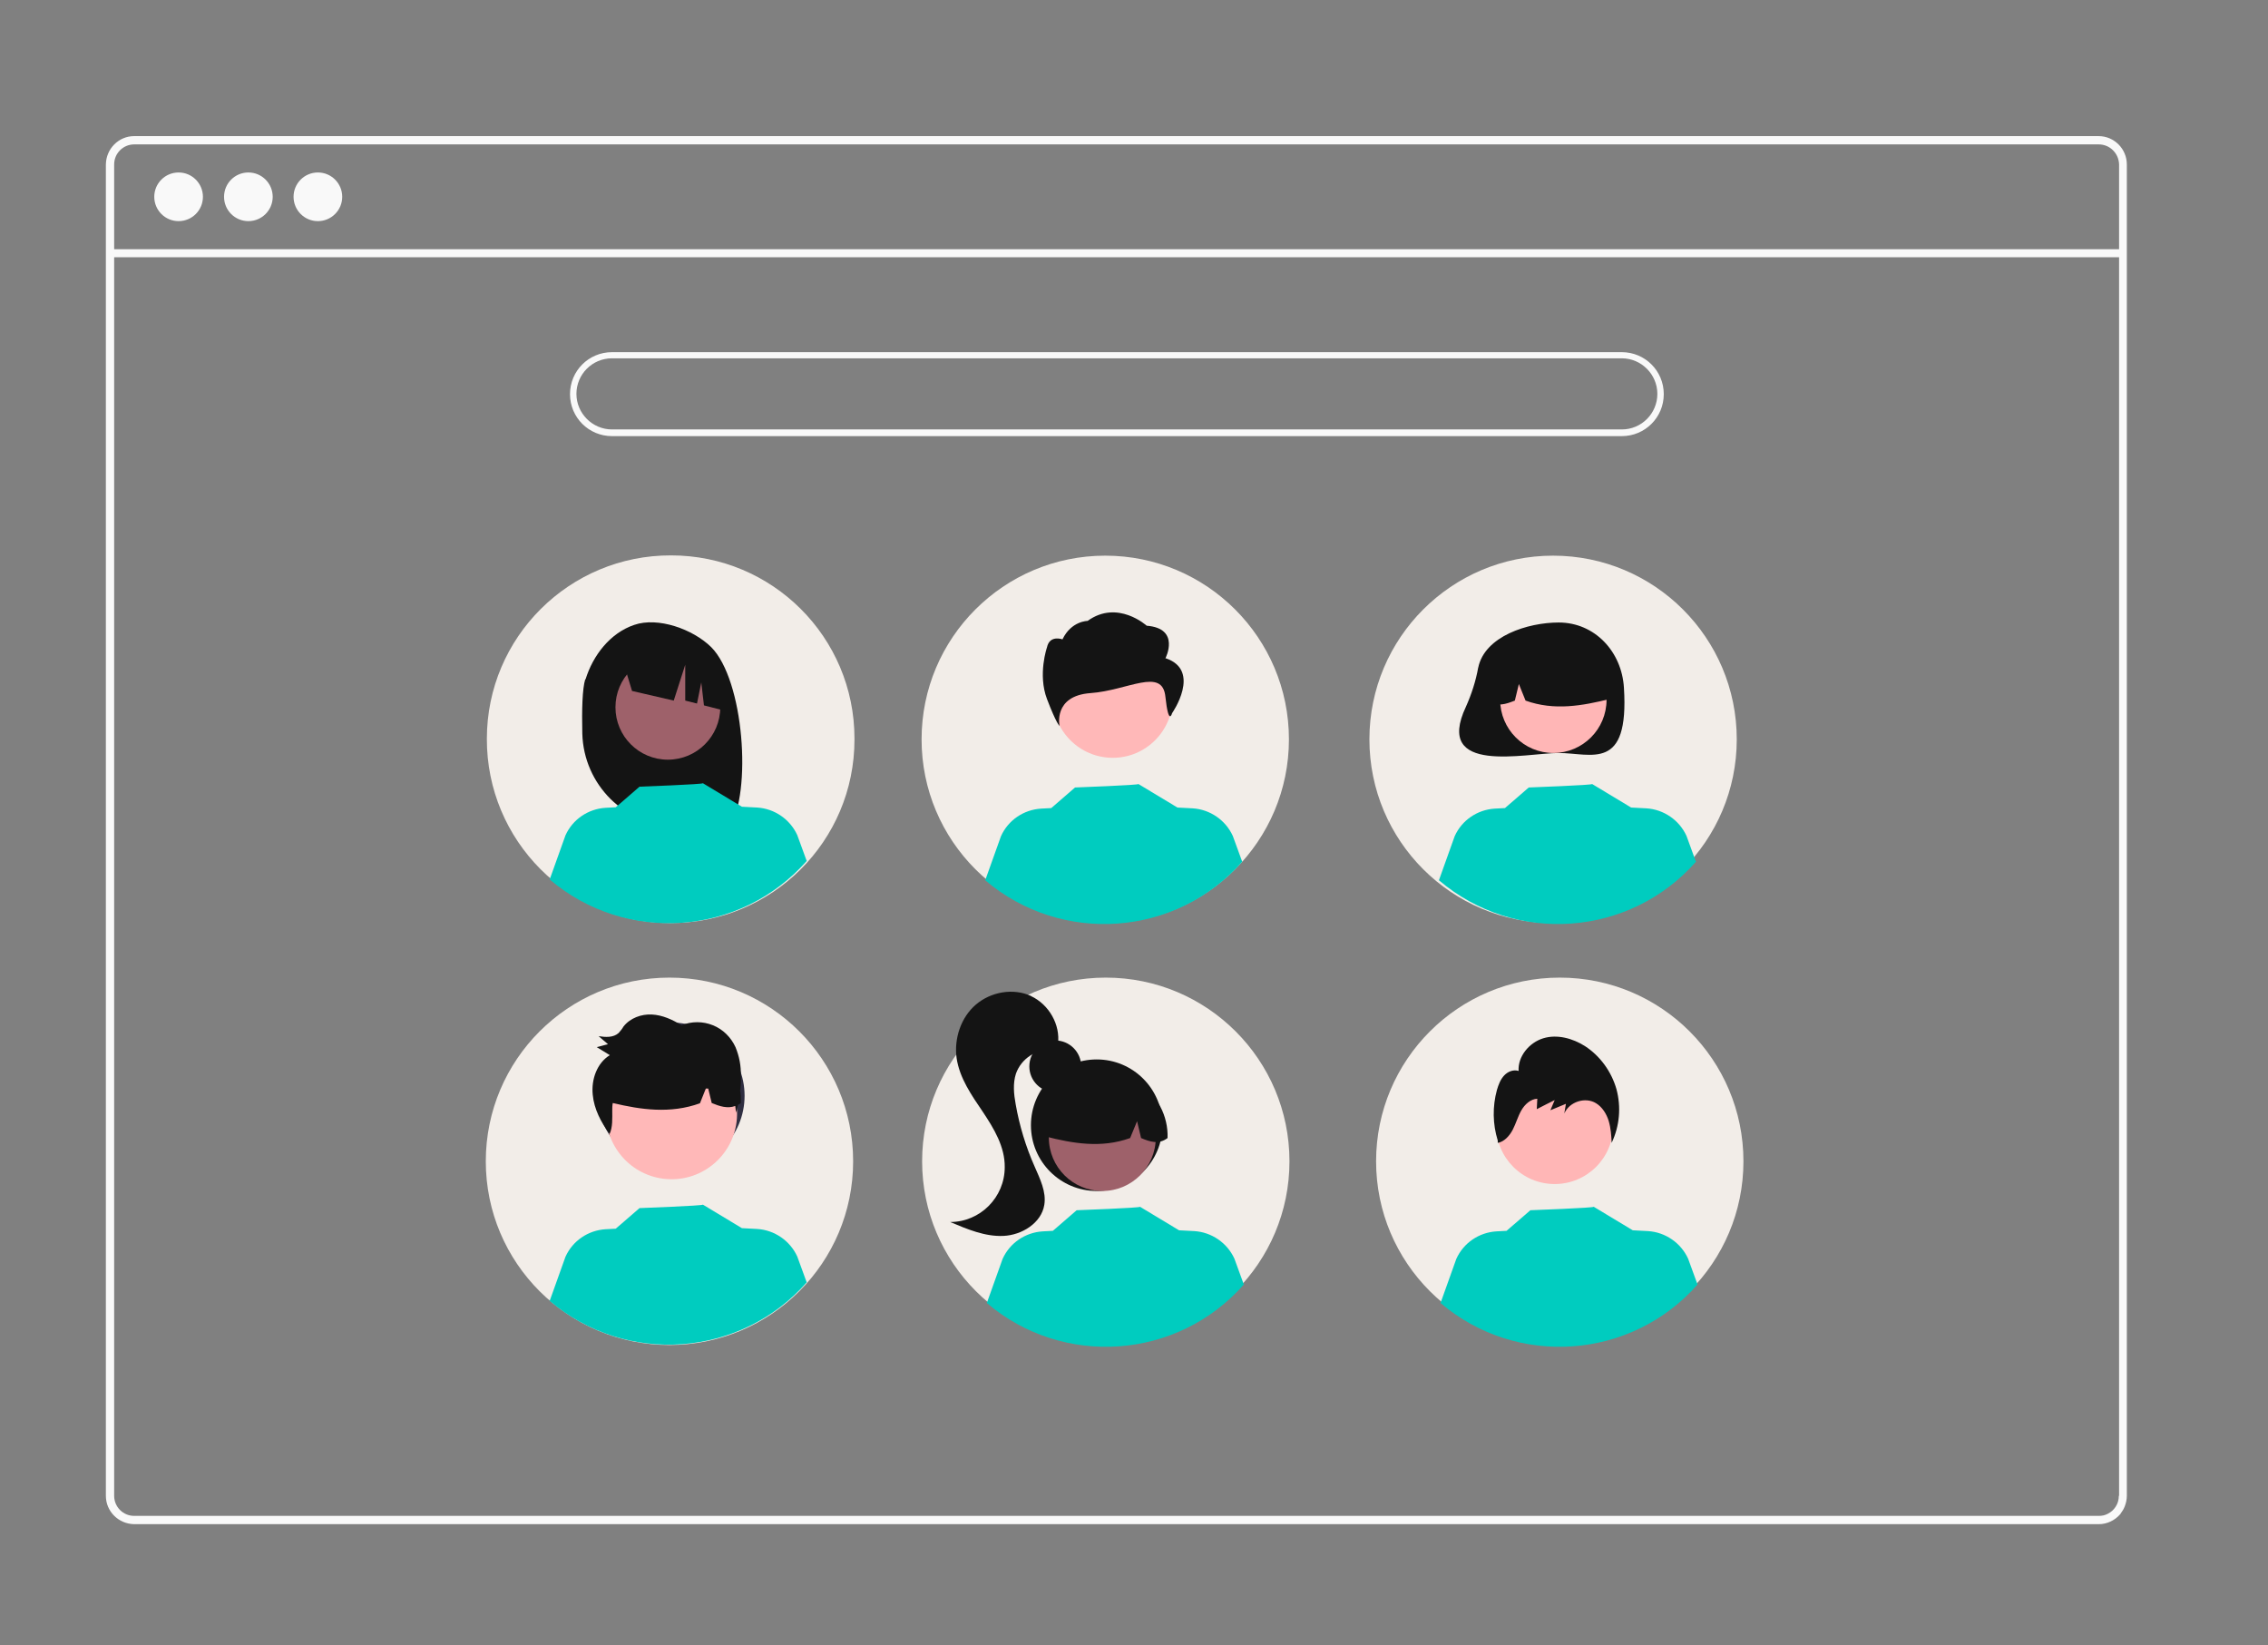 <svg xmlns="http://www.w3.org/2000/svg" id="Ebene_1" data-name="Ebene 1" viewBox="0 0 848.3 615.2"><rect x="0" y="0" width="848.3" height="615.2" fill="#808080" stroke="none"/><defs><style>      .cls-1 {        fill: #2f2e41;      }      .cls-2 {        fill: #ffb6b6;      }      .cls-3 {        fill: #ffb8b8;      }      .cls-4 {        fill: #00ccbf;      }      .cls-5 {        fill: #9e616a;      }      .cls-6 {        fill: #141414;      }      .cls-7 {        fill: #f9f9f9;      }      .cls-8 {        fill: #f2ede8;      }    </style></defs><path class="cls-7" d="M785,50.9H50.2c-5.8,0-10.5,4.7-10.6,10.6v497.9c0,5.8,4.7,10.5,10.6,10.6h734.8c3.1,0,6-1.4,8-3.7,0,0,.2-.2.2-.3.6-.8,1.1-1.6,1.5-2.6.5-1.3.8-2.6.8-4V61.5c0-5.8-4.7-10.6-10.6-10.6ZM792.5,559.4c0,1.5-.4,2.9-1.2,4.1-.7,1.1-1.7,2-2.9,2.6-1.1.6-2.2.8-3.4.8H50.2c-4.2,0-7.5-3.4-7.5-7.5V61.5c0-4.2,3.4-7.5,7.5-7.5h734.8c4.2,0,7.5,3.4,7.6,7.5v497.9Z"></path><rect class="cls-7" x="41.2" y="93.2" width="752.9" height="3"></rect><circle class="cls-7" cx="66.8" cy="73.6" r="9.1"></circle><circle class="cls-7" cx="92.9" cy="73.6" r="9.1"></circle><circle class="cls-7" cx="118.9" cy="73.6" r="9.1"></circle><path class="cls-7" d="M606.6,163.1H228.9c-8.7,0-15.7-7-15.7-15.7s7-15.7,15.7-15.7h377.7c8.7,0,15.7,7,15.7,15.7s-7,15.7-15.7,15.7ZM228.9,134c-7.4,0-13.3,6-13.3,13.3s6,13.3,13.3,13.3h377.7c7.4,0,13.3-6,13.3-13.3s-6-13.3-13.3-13.3H228.9Z"></path><circle class="cls-8" cx="250.4" cy="434.3" r="68.7"></circle><circle class="cls-1" cx="251.1" cy="409.8" r="27.4"></circle><path class="cls-8" d="M319.6,276.6c0,38-30.9,68.7-68.9,68.6-38,0-68.7-30.9-68.6-68.9,0-38,30.9-68.7,68.9-68.6,37.9,0,68.6,30.6,68.6,68.5,0,.1,0,.2,0,.4Z"></path><circle class="cls-8" cx="413.6" cy="434.3" r="68.7"></circle><circle class="cls-8" cx="413.4" cy="276.5" r="68.7"></circle><circle class="cls-8" cx="580.9" cy="276.5" r="68.7"></circle><circle class="cls-8" cx="583.4" cy="434.3" r="68.7"></circle><path class="cls-6" d="M219,254.1c2.8-9.1,9.3-17.4,18.2-20.4,8.9-3.1,22,1.6,28.8,8.3,12.3,12.3,15.3,54.3,6.8,67.6-1.7,0-7.5-.2-9.2-.2l-2.4-8v7.9c-2.7,0-5.4-.1-8.2-.2-19.2-.2-34.7-15.6-35.2-34.8-.2-8.8,0-16.7,1.1-20.3Z"></path><circle class="cls-5" cx="249.8" cy="264.5" r="19.6"></circle><path class="cls-6" d="M232.9,247.3l22.6-11.3h0c9.4,4.2,15.7,13.2,16.6,23.5l.6,6.7-9.4-2.4-1-8.6-1.6,7.9-4.4-1.1v-13.4s-4.3,13.4-4.3,13.4l-15.6-3.6-3.4-11.2Z"></path><circle class="cls-6" cx="394.7" cy="398.8" r="9.7"></circle><circle class="cls-6" cx="410.2" cy="420.8" r="24.6"></circle><circle class="cls-5" cx="412.3" cy="425.4" r="20"></circle><path class="cls-6" d="M425.8,405.1c-10.8-6.6-24.9-3.2-31.5,7.6-2.3,3.7-3.4,8-3.3,12.3,10.2,2.6,20.9,4.5,31.7.6l2.6-6.3,1.5,6.3c3.3,1.4,6.6,2.5,9.9,0,.3-8.3-3.9-16.2-10.9-20.6Z"></path><path class="cls-6" d="M385.7,372.5c-6.7-3.1-15.1-1.6-20.7,3.2-5.6,4.8-8.2,12.7-7.2,20,1.1,7.5,5.6,13.9,9.8,20.1,4.2,6.3,8.3,13.1,8.2,20.7,0,11.3-9.2,20.5-20.4,20.5,6.4,2.7,13,5.5,19.9,5.2,6.9-.3,14.2-4.8,15.3-11.6.8-4.9-1.6-9.7-3.6-14.3-3.3-7.4-5.7-15.3-7.1-23.3-.7-3.8-1.1-7.8.1-11.5,2-5.6,7.5-9.2,13.4-8.9l2.3-2.1c1-7.3-3.4-14.9-10.1-18Z"></path><path class="cls-6" d="M552.9,249.6c-.9,5.1-2.5,10-4.6,14.7-12.1,25.7,22.4,17.3,34.7,17.3s26.4,7.1,24.4-24.4c-.8-13.5-10.9-24.4-24.4-24.4-11.5,0-27.7,5.1-30.1,16.9Z"></path><circle class="cls-2" cx="581" cy="261.7" r="19.9"></circle><path class="cls-6" d="M567.5,241.5c10.7-6.5,24.7-3.1,31.3,7.6,2.2,3.7,3.4,7.9,3.3,12.3-10.1,2.5-20.7,4.5-31.5.6l-2.5-6.2-1.5,6.2c-3.3,1.3-6.6,2.5-9.9,0-.3-8.3,3.9-16.1,10.9-20.4Z"></path><circle class="cls-3" cx="251.1" cy="416.3" r="24.5" transform="translate(-182 637.2) rotate(-85.9)"></circle><circle class="cls-3" cx="416.2" cy="261" r="22.4"></circle><path id="bd502a69-4a38-4003-a7a1-fa248c8198be-2780" class="cls-6" d="M435.9,246.2s5.8-11.2-7-12.2c0,0-10.9-9.9-22.1-1.8,0,0-6.1,0-9.4,6.9,0,0-4.8-1.8-5.8,3,0,0-3.5,10.1,0,19.3s4.7,10.1,4.7,10.1c0,0-2.5-11.3,11.6-12.3,14-1,26.9-9.8,28,1.4,1.2,11.2,2.5,6.1,2.5,6.1,0,0,11.1-15.9-2.3-20.5Z"></path><circle class="cls-2" cx="581.5" cy="420.9" r="21.9"></circle><path class="cls-4" d="M301.8,479.5c-24.8,28.2-67.6,31.3-96.2,7l5.9-16.5c2.7-6,8.5-9.9,15-10.3l3.8-.2,8.9-7.7s24.1-.9,23.7-1.3l14.6,8.8h0c0,0,5.7.3,5.7.3,6.5.4,12.3,4.4,15,10.3l3.5,9.6Z"></path><path class="cls-4" d="M465.3,480.3c-24.8,28.2-67.6,31.3-96.2,7l5.9-16.5c2.7-6,8.5-9.9,15-10.3l3.8-.2,8.9-7.7s24.1-.9,23.7-1.3l14.6,8.8h0c0,0,5.7.3,5.7.3,6.5.4,12.3,4.4,15,10.3l3.5,9.6Z"></path><path class="cls-4" d="M635,480.3c-24.8,28.2-67.6,31.3-96.2,7l5.9-16.5c2.7-6,8.5-9.9,15-10.3l3.8-.2,8.9-7.7s24.1-.9,23.7-1.3l14.6,8.8h0c0,0,5.7.3,5.7.3,6.5.4,12.3,4.4,15,10.3l3.5,9.6Z"></path><path class="cls-4" d="M301.8,321.9c-24.8,28.2-67.6,31.3-96.2,7l5.9-16.5c2.7-6,8.5-9.9,15-10.3l3.8-.2,8.9-7.7s24.1-.9,23.7-1.3l14.6,8.8h0c0,0,5.7.3,5.7.3,6.5.4,12.3,4.4,15,10.3l3.5,9.6Z"></path><path class="cls-4" d="M464.7,322.2c-24.8,28.2-67.6,31.3-96.2,7l5.9-16.5c2.7-6,8.5-9.9,15-10.3l3.8-.2,8.9-7.7s24.1-.9,23.7-1.3l14.6,8.8h0c0,0,5.7.3,5.7.3,6.5.4,12.3,4.4,15,10.3l3.5,9.6Z"></path><path class="cls-4" d="M634.4,322.2c-24.8,28.2-67.6,31.3-96.2,7l5.9-16.5c2.7-6,8.5-9.9,15-10.3l3.8-.2,8.9-7.7s24.1-.9,23.7-1.3l14.6,8.8h0c0,0,5.7.3,5.7.3,6.5.4,12.3,4.4,15,10.3l3.5,9.6Z"></path><path class="cls-6" d="M604.6,407.3c-1.9-6.6-6.1-12.4-11.8-16.1-4.6-2.9-10.4-4.5-15.6-2.9-5.2,1.6-9.5,6.7-9.2,12.2-1.9-.6-4,.2-5.4,1.7-1.4,1.5-2.1,3.4-2.7,5.4-1.7,6.2-1.6,12.8.3,18.9v.9c2.4-.4,4.4-2.6,5.6-4.9s1.9-4.9,3.2-7.2c1.3-2.3,3.5-4.3,6-4.4l-.2,3.9c2.2-1.1,4.4-2.3,6.7-3.4-.5,1.3-1.1,2.5-1.6,3.8,1.9-.8,3.9-1.6,5.8-2.4-.2,1.2-.4,2.4-.6,3.6,1.9-4.4,7.9-6.3,11.9-3.8,2.3,1.4,3.9,4,4.7,6.6.8,2.7,1,5.5,1.1,8.2,3-6.3,3.6-13.4,1.8-20.1Z"></path><path class="cls-6" d="M276.9,407.7c.2-1.8.3-3.7.2-5.5.1-3.6-.6-7.2-2-10.6-1.7-3.7-4.7-6.7-8.5-8.2-3.7-1.5-7.9-1.5-11.7,0-3.4-2.1-7.1-3.8-11.1-4-3.9-.2-8.1,1.3-10.6,4.5-.5.9-1.2,1.7-1.8,2.4-2,1.8-4.9,1.6-7.5,1.2,1.2,1,2.3,2,3.5,3-1.4.4-2.8.7-4.2,1.1,1.6,1,3.3,2,4.9,3-4.8,2.9-7,9.1-6.4,14.8.5,5.4,3.1,10.3,6.3,14.7,1.2-2.6,1-5.8,1-8.7,0-1,0-1.9.2-2.9,10.5,2.5,21.5,4.1,32.6.1l2.2-5.5c.3,0,.6,0,.9,0l1.3,5.4c2.9,1.2,5.9,2.2,8.8,1.1.1.8.2,1.7.3,2.5.3-1,.5-2,.7-2.9.4-.2.8-.4,1.1-.7,0-1.6,0-3.3-.3-4.9Z"></path></svg>